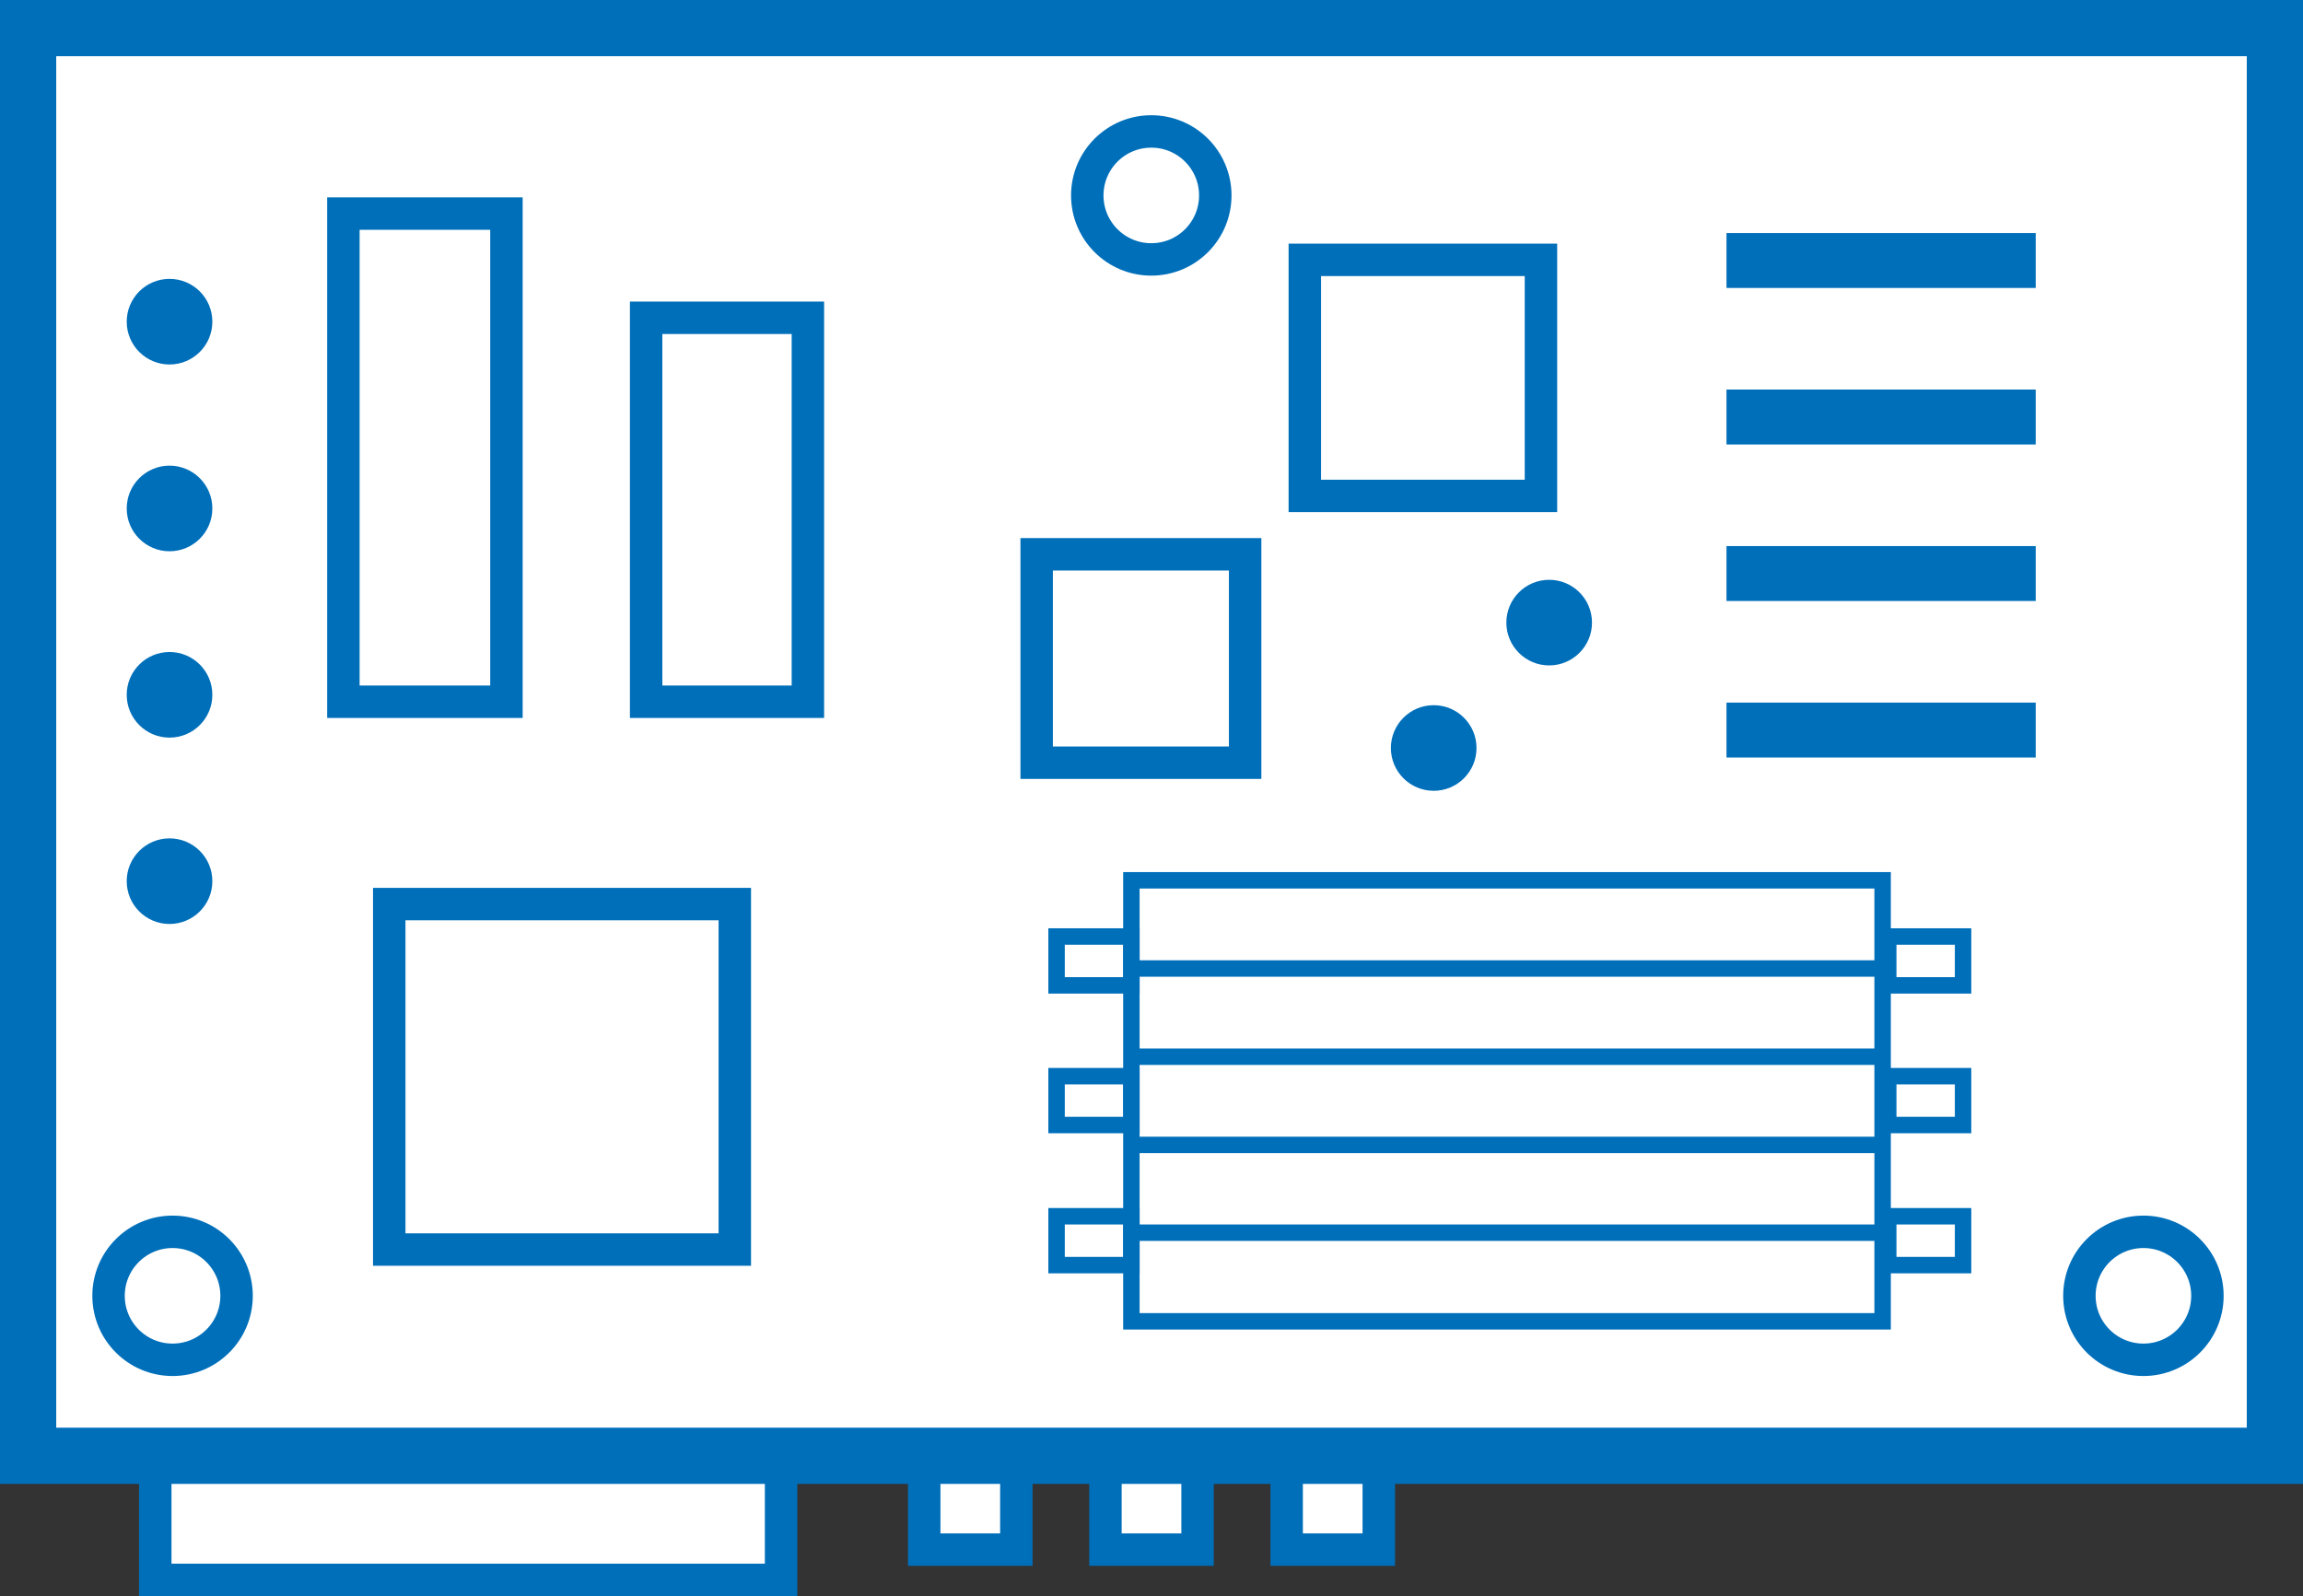 <?xml version="1.0" encoding="UTF-8"?><svg id="Layer_1" xmlns="http://www.w3.org/2000/svg" viewBox="0 0 53.25 36.92"><rect x="0" y="0" width="53.25" height="36.92" fill="#333333" stroke="none"/><defs><style>.cls-1{fill:#fff;}.cls-2{fill:#006fba;}.cls-3{stroke-width:1.3px;}.cls-3,.cls-4,.cls-5{fill:none;stroke:#006fba;stroke-miterlimit:10;}.cls-4{stroke-width:.75px;}.cls-5{stroke-width:.38px;}</style></defs><polygon class="cls-1" points="52.6 .65 .65 .65 .65 33.67 3.59 33.67 3.59 36.54 18.06 36.54 18.06 33.67 21.19 33.67 21.19 36.02 23.67 36.02 23.67 33.67 25.38 33.67 25.38 36.02 27.86 36.02 27.86 33.67 29.57 33.67 29.57 36.02 32.05 36.02 32.05 33.67 52.6 33.67 52.6 .65"/><rect class="cls-3" x=".65" y=".65" width="51.95" height="33.02"/><rect class="cls-4" x="7.94" y="4.94" width="3.77" height="11.29"/><rect class="cls-4" x="14.94" y="7.35" width="3.74" height="8.88"/><rect class="cls-4" x="23.97" y="12.82" width="4.82" height="4.82"/><rect class="cls-4" x="30.17" y="6.01" width="5.46" height="5.46"/><rect class="cls-2" x="39.92" y="5.39" width="7.15" height="1.27"/><rect class="cls-2" x="39.92" y="9.01" width="7.15" height="1.27"/><rect class="cls-2" x="39.92" y="12.63" width="7.15" height="1.27"/><rect class="cls-2" x="39.92" y="16.25" width="7.15" height="1.27"/><rect class="cls-5" x="26.16" y="20.36" width="17.37" height="10.2"/><rect class="cls-5" x="24.43" y="21.66" width="1.73" height="1.13"/><rect class="cls-5" x="24.43" y="24.89" width="1.73" height="1.13"/><rect class="cls-5" x="24.43" y="28.13" width="1.73" height="1.13"/><rect class="cls-5" x="43.66" y="21.66" width="1.73" height="1.13"/><rect class="cls-5" x="43.66" y="24.89" width="1.73" height="1.13"/><rect class="cls-5" x="43.66" y="28.13" width="1.73" height="1.13"/><line class="cls-5" x1="26.16" y1="22.4" x2="43.53" y2="22.4"/><line class="cls-5" x1="26.16" y1="24.44" x2="43.53" y2="24.44"/><line class="cls-5" x1="26.16" y1="26.48" x2="43.53" y2="26.48"/><line class="cls-5" x1="26.16" y1="28.51" x2="43.53" y2="28.51"/><circle class="cls-2" cx="3.92" cy="7.44" r=".99"/><circle class="cls-2" cx="35.82" cy="14.4" r=".99"/><circle class="cls-2" cx="33.15" cy="17.3" r=".99"/><circle class="cls-2" cx="3.92" cy="11.76" r=".99"/><circle class="cls-2" cx="3.92" cy="16.07" r=".99"/><circle class="cls-2" cx="3.92" cy="20.38" r=".99"/><rect class="cls-4" x="9" y="20.91" width="7.99" height="7.99"/><circle class="cls-4" cx="26.62" cy="4.52" r="1.48"/><circle class="cls-4" cx="3.99" cy="29.97" r="1.48"/><circle class="cls-4" cx="49.56" cy="29.97" r="1.48"/><rect class="cls-4" x="3.59" y="33.67" width="14.47" height="2.87"/><rect class="cls-4" x="21.37" y="33.71" width="2.13" height="2.13"/><rect class="cls-4" x="25.56" y="33.71" width="2.13" height="2.13"/><rect class="cls-4" x="29.75" y="33.71" width="2.13" height="2.13"/></svg>